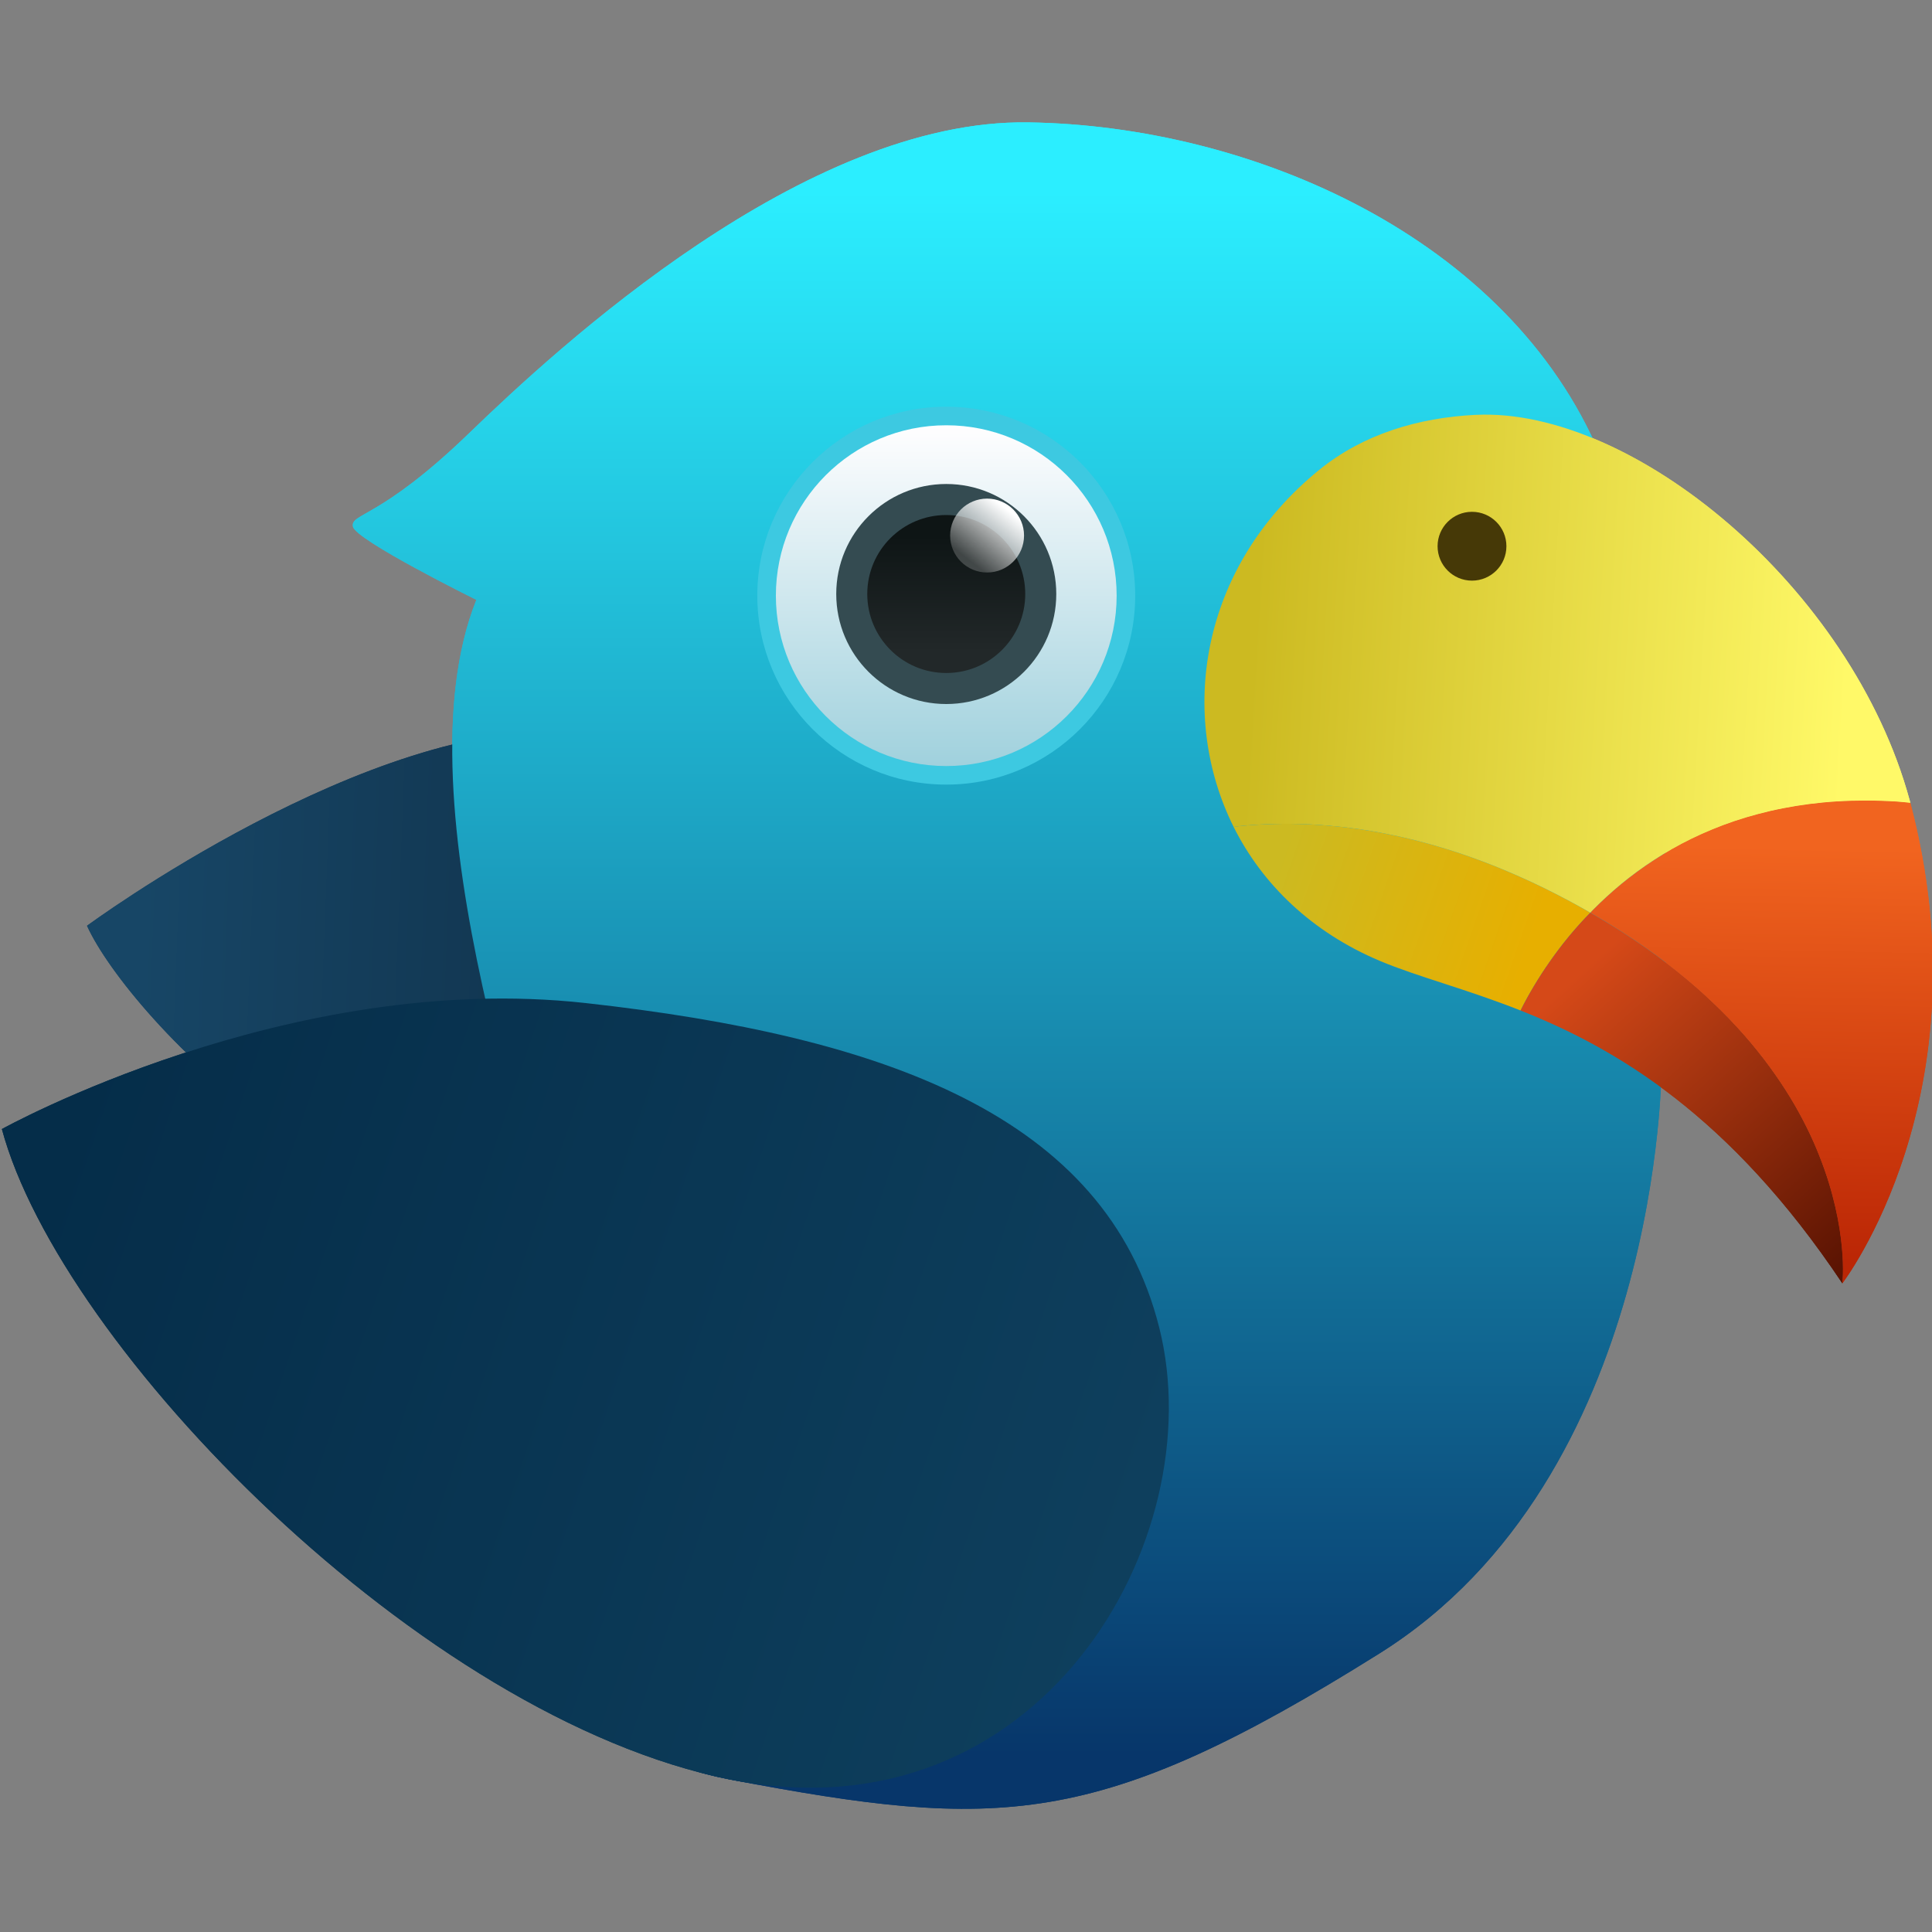 <?xml version="1.0" encoding="UTF-8"?>
<svg width="64" height="64" version="1.1" xmlns="http://www.w3.org/2000/svg" xmlns:cc="http://creativecommons.org/ns#" xmlns:dc="http://purl.org/dc/elements/1.1/" xmlns:rdf="http://www.w3.org/1999/02/22-rdf-syntax-ns#" xmlns:xlink="http://www.w3.org/1999/xlink">
 <rect width="100%" height="100%" fill="#808080" stroke="none"/>
 <defs>
  <linearGradient id="linearGradient116796">
   <stop stop-color="#346a8a" offset="0"/>
   <stop stop-color="#0e3f5d" stop-opacity="0" offset="1"/>
  </linearGradient>
  <linearGradient id="linearGradient3534" x1="-92.268" x2="-92.268" y1="2.647" y2="55.732" gradientUnits="userSpaceOnUse">
   <stop stop-color="#2beeff" offset="0"/>
   <stop stop-color="#07366a" offset="1"/>
  </linearGradient>
  <linearGradient id="linearGradient10872" x1="-84.433" x2="-64.25" y1="20.404" y2="21.573" gradientUnits="userSpaceOnUse">
   <stop stop-color="#ccba21" offset="0"/>
   <stop stop-color="#fff968" offset="1"/>
  </linearGradient>
  <linearGradient id="linearGradient19781" x1="-83.324" x2="-74.805" y1="25.132" y2="28.084" gradientUnits="userSpaceOnUse">
   <stop stop-color="#ccba21" offset="0"/>
   <stop stop-color="#e7af00" offset="1"/>
  </linearGradient>
  <linearGradient id="linearGradient26999" x1="-63.982" x2="-64.277" y1="24.94" y2="39.01" gradientUnits="userSpaceOnUse">
   <stop stop-color="#f1641f" offset="0"/>
   <stop stop-color="#bb2605" offset="1"/>
  </linearGradient>
  <linearGradient id="linearGradient37009" x1="-73.357" x2="-64.275" y1="29.32" y2="39.395" gradientUnits="userSpaceOnUse">
   <stop stop-color="#d54918" offset="0"/>
   <stop stop-color="#591302" offset="1"/>
  </linearGradient>
  <linearGradient id="linearGradient47085" x1="-94.707" x2="-94.707" y1="10.594" y2="22.16" gradientUnits="userSpaceOnUse">
   <stop stop-color="#fffeff" offset="0"/>
   <stop stop-color="#a0d1dd" offset="1"/>
  </linearGradient>
  <linearGradient id="linearGradient53566" x1="-94.675" x2="-94.675" y1="14.336" y2="18.29" gradientUnits="userSpaceOnUse">
   <stop stop-color="#0e1515" offset="0"/>
   <stop stop-color="#222829" offset="1"/>
  </linearGradient>
  <linearGradient id="linearGradient60076" x1="-92.559" x2="-93.895" y1="13.512" y2="15.203" gradientUnits="userSpaceOnUse">
   <stop stop-color="#fff" offset="0"/>
   <stop stop-color="#fff" stop-opacity=".2" offset="1"/>
  </linearGradient>
  <linearGradient id="linearGradient60382" x1="-124.94" x2="-88.101" y1="35.33" y2="47.799" gradientUnits="userSpaceOnUse">
   <stop stop-color="#052d49" offset="0"/>
   <stop stop-color="#0e3f5d" offset="1"/>
  </linearGradient>
  <linearGradient id="linearGradient111453" x1="-122.06" x2="-102.12" y1="27.999" y2="28.763" gradientUnits="userSpaceOnUse">
   <stop stop-color="#174666" offset="0"/>
   <stop stop-color="#0f2e46" offset="1"/>
  </linearGradient>
  <linearGradient id="linearGradient115726" x1="-105.59" x2="-111.12" y1="29.862" y2="43.347" gradientUnits="userSpaceOnUse" xlink:href="#linearGradient116796"/>
  <linearGradient id="linearGradient122496" x1="-88.588" x2="-107.33" y1="50.081" y2="54.468" gradientUnits="userSpaceOnUse" xlink:href="#linearGradient116796"/>
 </defs>
 <g transform="matrix(.976 0 0 .976 123.78 3.748)">
  <path d="m-123.87 27.581s9.59-7.073 16.554-6.593c6.964 0.48 10.174 12.611 1.81 15.801-8.364 3.19-17.001-6.176-18.364-9.207z" fill="url(#linearGradient111453)"/>
  <path d="m-70.428 32.362s0.014 13.907-9.574 19.916c-9.588 6.009-12.941 6.003-22.039 4.282-9.098-1.721-4.644-11.553-5.503-15.828-0.859-4.275-5.866-17.325-3.112-24.213 0 0-4.096-2.025-4.188-2.485-0.092-0.46 0.917-0.248 3.94-3.169 3.023-2.921 11.391-10.663 18.979-10.551s16.298 3.903 19.407 11.283c3.109 7.38 2.091 20.765 2.091 20.765z" fill="url(#linearGradient3534)"/>
  <path d="m-126.76 34.481s9.718-5.399 19.818-4.276c10.1 1.123 17.648 3.808 19.463 11.011 1.816 7.203-4.055 17.44-14.559 15.343-10.504-2.097-22.737-14.688-24.722-22.079z" fill="url(#linearGradient60382)"/>
  <g fill-rule="evenodd">
   <circle cx="-94.707" cy="16.377" r="6.413" fill="#3dc9e1" style="paint-order:stroke fill markers"/>
   <circle cx="-94.707" cy="16.377" r="5.783" fill="url(#linearGradient47085)" style="paint-order:stroke fill markers"/>
   <circle cx="-94.707" cy="16.321" r="3.734" fill="#344b51" style="paint-order:stroke fill markers"/>
  </g>
  <path d="m-72.849 27.139c-0.068-0.039-0.131-0.078-0.199-0.117-0.3-0.169-0.597-0.329-0.891-0.48-0.294-0.152-0.585-0.295-0.873-0.43-0.288-0.135-0.572-0.26-0.854-0.379-0.281-0.119-0.558-0.231-0.832-0.334-0.274-0.103-0.545-0.198-0.812-0.287-0.267-0.089-0.533-0.171-0.793-0.246-0.26-0.075-0.517-0.145-0.77-0.207-0.253-0.062-0.503-0.118-0.748-0.168-0.245-0.05-0.487-0.096-0.725-0.135-0.238-0.039-0.471-0.073-0.701-0.102-0.23-0.029-0.456-0.051-0.678-0.07-0.222-0.019-0.437-0.035-0.65-0.045-0.213-0.01-0.422-0.016-0.627-0.018-0.204-2e-3 -0.404 6.2e-4 -0.6 0.006-0.391 0.01-0.765 0.034-1.119 0.068-0.082 8e-3 -0.153 0.022-0.232 0.031 0.967 1.938 2.646 3.573 4.967 4.549 1.282 0.539 2.919 0.948 4.771 1.682 0.077-0.152 0.152-0.3 0.248-0.473 0.068-0.121 0.141-0.248 0.219-0.377 0.078-0.129 0.16-0.262 0.248-0.398 0.088-0.136 0.182-0.275 0.281-0.416 0.099-0.141 0.204-0.286 0.314-0.432 0.11-0.145 0.226-0.292 0.348-0.439s0.251-0.295 0.385-0.443c0.103-0.114 0.212-0.226 0.322-0.34z" fill="url(#linearGradient19781)"/>
  <path d="m-72.849 27.139c-0.11 0.113-0.22 0.226-0.322 0.34-0.134 0.148-0.263 0.296-0.385 0.443s-0.237 0.294-0.348 0.439c-0.11 0.145-0.215 0.29-0.314 0.432-0.099 0.141-0.193 0.28-0.281 0.416-0.088 0.136-0.17 0.269-0.248 0.398-0.078 0.129-0.151 0.256-0.219 0.377-0.096 0.172-0.171 0.321-0.248 0.473 3.226 1.278 7.108 3.549 10.922 9.262 0 0 0.013-0.114 0.018-0.324 0.002-0.105 0.003-0.234-2e-3 -0.385s-0.015-0.322-0.033-0.514-0.044-0.404-0.08-0.633c-0.036-0.229-0.083-0.473-0.143-0.734-0.06-0.261-0.132-0.537-0.221-0.826-0.089-0.289-0.195-0.59-0.318-0.902-0.062-0.156-0.128-0.315-0.199-0.477-0.072-0.161-0.149-0.325-0.23-0.49-0.082-0.166-0.169-0.333-0.262-0.502-0.093-0.169-0.192-0.341-0.297-0.514s-0.217-0.348-0.334-0.523-0.241-0.352-0.371-0.529-0.268-0.358-0.412-0.537c-0.144-0.179-0.294-0.359-0.453-0.539-0.159-0.18-0.326-0.362-0.5-0.543-0.174-0.181-0.357-0.362-0.547-0.543s-0.387-0.363-0.594-0.543c-0.207-0.18-0.423-0.36-0.646-0.539-0.224-0.179-0.455-0.358-0.697-0.535-0.242-0.178-0.493-0.354-0.754-0.529-0.261-0.175-0.531-0.349-0.811-0.521-0.216-0.133-0.442-0.265-0.67-0.396z" fill="url(#linearGradient37009)"/>
  <path d="m-61.986 23.406c-0.154-0.014-0.314-0.034-0.465-0.043-0.356-0.022-0.704-0.033-1.043-0.033-0.339-1.41e-4 -0.668 9e-3 -0.99 0.029s-0.636 0.051-0.941 0.09c-0.305 0.039-0.602 0.088-0.891 0.145-0.289 0.057-0.571 0.123-0.844 0.195-0.273 0.073-0.537 0.151-0.795 0.238-0.258 0.087-0.508 0.181-0.75 0.281-0.242 0.1-0.478 0.205-0.705 0.316s-0.447 0.227-0.66 0.348c-0.213 0.121-0.418 0.248-0.617 0.377-0.199 0.129-0.391 0.262-0.576 0.398-0.185 0.136-0.363 0.275-0.535 0.416-0.172 0.141-0.337 0.286-0.496 0.432-0.159 0.145-0.311 0.292-0.457 0.439-0.034 0.034-0.064 0.069-0.098 0.104 0.228 0.131 0.454 0.263 0.67 0.396 0.28 0.173 0.55 0.346 0.811 0.521 0.261 0.175 0.512 0.352 0.754 0.529 0.242 0.178 0.473 0.356 0.697 0.535 0.224 0.179 0.44 0.359 0.646 0.539 0.207 0.18 0.404 0.362 0.594 0.543s0.373 0.362 0.547 0.543c0.174 0.181 0.341 0.362 0.5 0.543 0.159 0.18 0.309 0.36 0.453 0.539 0.144 0.179 0.282 0.359 0.412 0.537s0.254 0.354 0.371 0.529 0.229 0.351 0.334 0.523 0.204 0.344 0.297 0.514c0.093 0.169 0.18 0.336 0.262 0.502 0.082 0.166 0.159 0.329 0.23 0.49 0.072 0.161 0.137 0.32 0.199 0.477 0.124 0.312 0.229 0.614 0.318 0.902 0.089 0.289 0.161 0.565 0.221 0.826 0.06 0.261 0.107 0.506 0.143 0.734 0.036 0.229 0.062 0.441 0.08 0.633s0.028 0.363 0.033 0.514c0.005 0.151 0.004 0.28 2e-3 0.385-0.004 0.21-0.018 0.324-0.018 0.324s4.919-6.404 2.307-16.312z" fill="url(#linearGradient26999)"/>
  <path d="m-76.74 10.24c-1.951 0.097-3.816 0.656-5.305 1.865-4.099 3.331-4.782 8.365-2.908 12.121 0.08-0.009 0.151-0.023 0.232-0.031 0.355-0.035 0.728-0.058 1.119-0.068 0.196-0.005 0.395-0.008 0.6-0.006s0.414 0.007 0.627 0.018c0.213 0.01 0.429 0.026 0.65 0.045 0.222 0.019 0.448 0.042 0.678 0.07 0.23 0.029 0.463 0.062 0.701 0.102 0.238 0.039 0.479 0.084 0.725 0.135 0.245 0.05 0.495 0.106 0.748 0.168 0.253 0.062 0.509 0.132 0.77 0.207 0.26 0.075 0.525 0.157 0.793 0.246 0.267 0.089 0.538 0.184 0.812 0.287 0.274 0.103 0.551 0.215 0.832 0.334 0.281 0.119 0.566 0.244 0.854 0.379 0.288 0.135 0.579 0.278 0.873 0.43 0.294 0.152 0.591 0.311 0.891 0.48 0.069 0.039 0.132 0.078 0.199 0.117 0.033-0.034 0.064-0.069 0.098-0.104 0.146-0.147 0.298-0.294 0.457-0.439 0.159-0.145 0.324-0.29 0.496-0.432 0.172-0.141 0.35-0.28 0.535-0.416 0.185-0.136 0.377-0.269 0.576-0.398 0.199-0.129 0.404-0.256 0.617-0.377 0.213-0.121 0.433-0.237 0.66-0.348s0.463-0.217 0.705-0.316c0.242-0.1 0.492-0.194 0.75-0.281 0.258-0.087 0.522-0.166 0.795-0.238 0.273-0.073 0.555-0.139 0.844-0.195 0.289-0.057 0.585-0.105 0.891-0.145 0.305-0.039 0.619-0.07 0.941-0.09 0.322-0.02 0.651-0.029 0.99-0.029 0.339 1.41e-4 0.687 0.011 1.043 0.033 0.151 0.009 0.31 0.029 0.465 0.043-0.007-0.028-0.014-0.056-0.021-0.084-1.974-7.252-9.425-13.347-14.732-13.082z" fill="url(#linearGradient10872)"/>
  <g fill-rule="evenodd">
   <circle cx="-76.863" cy="14.699" r="1.168" fill="#463907" style="paint-order:stroke fill markers"/>
   <circle cx="-94.707" cy="16.321" r="2.681" fill="url(#linearGradient53566)" style="paint-order:stroke fill markers"/>
   <circle cx="-93.321" cy="14.337" r="1.254" fill="url(#linearGradient60076)" style="paint-order:stroke fill markers"/>
  </g>
  <path d="m-126.76 34.481s9.718-5.399 19.818-4.276c10.1 1.123 17.648 3.808 19.463 11.011 1.816 7.203-4.055 17.44-14.559 15.343-10.504-2.097-22.737-14.688-24.722-22.079z" fill="url(#linearGradient115726)"/>
  <path d="m-126.76 34.481s9.718-5.399 19.818-4.276c10.1 1.123 17.648 3.808 19.463 11.011 1.816 7.203-4.055 17.44-14.559 15.343-10.504-2.097-22.737-14.688-24.722-22.079z" fill="url(#linearGradient122496)"/>
  <path d="m-123.87 27.581s9.59-7.073 16.554-6.593c6.964 0.48 10.174 12.611 1.81 15.801-8.364 3.19-17.001-6.176-18.364-9.207z" fill="url(#linearGradient111453)"/>
  <path d="m-70.428 32.362s0.014 13.907-9.574 19.916c-9.588 6.009-12.941 6.003-22.039 4.282-9.098-1.721-4.644-11.553-5.503-15.828-0.859-4.275-5.866-17.325-3.112-24.213 0 0-4.096-2.025-4.188-2.485-0.092-0.46 0.917-0.248 3.94-3.169 3.023-2.921 11.391-10.663 18.979-10.551s16.298 3.903 19.407 11.283c3.109 7.38 2.091 20.765 2.091 20.765z" fill="url(#linearGradient3534)"/>
  <path d="m-126.76 34.481s9.718-5.399 19.818-4.276c10.1 1.123 17.648 3.808 19.463 11.011 1.816 7.203-4.055 17.44-14.559 15.343-10.504-2.097-22.737-14.688-24.722-22.079z" fill="url(#linearGradient60382)"/>
  <g fill-rule="evenodd">
   <circle cx="-94.707" cy="16.377" r="6.413" fill="#3dc9e1" style="paint-order:stroke fill markers"/>
   <circle cx="-94.707" cy="16.377" r="5.783" fill="url(#linearGradient47085)" style="paint-order:stroke fill markers"/>
   <circle cx="-94.707" cy="16.321" r="3.734" fill="#344b51" style="paint-order:stroke fill markers"/>
  </g>
  <path d="m-72.849 27.139c-0.068-0.039-0.131-0.078-0.199-0.117-0.3-0.169-0.597-0.329-0.891-0.48-0.294-0.152-0.585-0.295-0.873-0.43-0.288-0.135-0.572-0.26-0.854-0.379-0.281-0.119-0.558-0.231-0.832-0.334-0.274-0.103-0.545-0.198-0.812-0.287-0.267-0.089-0.533-0.171-0.793-0.246-0.26-0.075-0.517-0.145-0.77-0.207-0.253-0.062-0.503-0.118-0.748-0.168-0.245-0.05-0.487-0.096-0.725-0.135-0.238-0.039-0.471-0.073-0.701-0.102-0.23-0.029-0.456-0.051-0.678-0.07-0.222-0.019-0.437-0.035-0.65-0.045-0.213-0.01-0.422-0.016-0.627-0.018-0.204-2e-3 -0.404 6.2e-4 -0.6 0.006-0.391 0.01-0.765 0.034-1.119 0.068-0.082 8e-3 -0.153 0.022-0.232 0.031 0.967 1.938 2.646 3.573 4.967 4.549 1.282 0.539 2.919 0.948 4.771 1.682 0.077-0.152 0.152-0.3 0.248-0.473 0.068-0.121 0.141-0.248 0.219-0.377 0.078-0.129 0.16-0.262 0.248-0.398 0.088-0.136 0.182-0.275 0.281-0.416 0.099-0.141 0.204-0.286 0.314-0.432 0.11-0.145 0.226-0.292 0.348-0.439s0.251-0.295 0.385-0.443c0.103-0.114 0.212-0.226 0.322-0.34z" fill="url(#linearGradient19781)"/>
  <path d="m-72.849 27.139c-0.11 0.113-0.22 0.226-0.322 0.34-0.134 0.148-0.263 0.296-0.385 0.443s-0.237 0.294-0.348 0.439c-0.11 0.145-0.215 0.29-0.314 0.432-0.099 0.141-0.193 0.28-0.281 0.416-0.088 0.136-0.17 0.269-0.248 0.398-0.078 0.129-0.151 0.256-0.219 0.377-0.096 0.172-0.171 0.321-0.248 0.473 3.226 1.278 7.108 3.549 10.922 9.262 0 0 0.013-0.114 0.018-0.324 0.002-0.105 0.003-0.234-2e-3 -0.385s-0.015-0.322-0.033-0.514-0.044-0.404-0.08-0.633c-0.036-0.229-0.083-0.473-0.143-0.734-0.06-0.261-0.132-0.537-0.221-0.826-0.089-0.289-0.195-0.59-0.318-0.902-0.062-0.156-0.128-0.315-0.199-0.477-0.072-0.161-0.149-0.325-0.23-0.49-0.082-0.166-0.169-0.333-0.262-0.502-0.093-0.169-0.192-0.341-0.297-0.514s-0.217-0.348-0.334-0.523-0.241-0.352-0.371-0.529-0.268-0.358-0.412-0.537c-0.144-0.179-0.294-0.359-0.453-0.539-0.159-0.18-0.326-0.362-0.5-0.543-0.174-0.181-0.357-0.362-0.547-0.543s-0.387-0.363-0.594-0.543c-0.207-0.18-0.423-0.36-0.646-0.539-0.224-0.179-0.455-0.358-0.697-0.535-0.242-0.178-0.493-0.354-0.754-0.529-0.261-0.175-0.531-0.349-0.811-0.521-0.216-0.133-0.442-0.265-0.67-0.396z" fill="url(#linearGradient37009)"/>
  <path d="m-61.986 23.406c-0.154-0.014-0.314-0.034-0.465-0.043-0.356-0.022-0.704-0.033-1.043-0.033-0.339-1.41e-4 -0.668 9e-3 -0.99 0.029s-0.636 0.051-0.941 0.09c-0.305 0.039-0.602 0.088-0.891 0.145-0.289 0.057-0.571 0.123-0.844 0.195-0.273 0.073-0.537 0.151-0.795 0.238-0.258 0.087-0.508 0.181-0.75 0.281-0.242 0.1-0.478 0.205-0.705 0.316s-0.447 0.227-0.66 0.348c-0.213 0.121-0.418 0.248-0.617 0.377-0.199 0.129-0.391 0.262-0.576 0.398-0.185 0.136-0.363 0.275-0.535 0.416-0.172 0.141-0.337 0.286-0.496 0.432-0.159 0.145-0.311 0.292-0.457 0.439-0.034 0.034-0.064 0.069-0.098 0.104 0.228 0.131 0.454 0.263 0.67 0.396 0.28 0.173 0.55 0.346 0.811 0.521 0.261 0.175 0.512 0.352 0.754 0.529 0.242 0.178 0.473 0.356 0.697 0.535 0.224 0.179 0.44 0.359 0.646 0.539 0.207 0.18 0.404 0.362 0.594 0.543s0.373 0.362 0.547 0.543c0.174 0.181 0.341 0.362 0.5 0.543 0.159 0.18 0.309 0.36 0.453 0.539 0.144 0.179 0.282 0.359 0.412 0.537s0.254 0.354 0.371 0.529 0.229 0.351 0.334 0.523 0.204 0.344 0.297 0.514c0.093 0.169 0.18 0.336 0.262 0.502 0.082 0.166 0.159 0.329 0.23 0.49 0.072 0.161 0.137 0.32 0.199 0.477 0.124 0.312 0.229 0.614 0.318 0.902 0.089 0.289 0.161 0.565 0.221 0.826 0.06 0.261 0.107 0.506 0.143 0.734 0.036 0.229 0.062 0.441 0.08 0.633s0.028 0.363 0.033 0.514c0.005 0.151 0.004 0.28 2e-3 0.385-0.004 0.21-0.018 0.324-0.018 0.324s4.919-6.404 2.307-16.312z" fill="url(#linearGradient26999)"/>
  <path d="m-76.74 10.24c-1.951 0.097-3.816 0.656-5.305 1.865-4.099 3.331-4.782 8.365-2.908 12.121 0.08-0.009 0.151-0.023 0.232-0.031 0.355-0.035 0.728-0.058 1.119-0.068 0.196-0.005 0.395-0.008 0.6-0.006s0.414 0.007 0.627 0.018c0.213 0.01 0.429 0.026 0.65 0.045 0.222 0.019 0.448 0.042 0.678 0.07 0.23 0.029 0.463 0.062 0.701 0.102 0.238 0.039 0.479 0.084 0.725 0.135 0.245 0.05 0.495 0.106 0.748 0.168 0.253 0.062 0.509 0.132 0.77 0.207 0.26 0.075 0.525 0.157 0.793 0.246 0.267 0.089 0.538 0.184 0.812 0.287 0.274 0.103 0.551 0.215 0.832 0.334 0.281 0.119 0.566 0.244 0.854 0.379 0.288 0.135 0.579 0.278 0.873 0.43 0.294 0.152 0.591 0.311 0.891 0.48 0.069 0.039 0.132 0.078 0.199 0.117 0.033-0.034 0.064-0.069 0.098-0.104 0.146-0.147 0.298-0.294 0.457-0.439 0.159-0.145 0.324-0.29 0.496-0.432 0.172-0.141 0.35-0.28 0.535-0.416 0.185-0.136 0.377-0.269 0.576-0.398 0.199-0.129 0.404-0.256 0.617-0.377 0.213-0.121 0.433-0.237 0.66-0.348s0.463-0.217 0.705-0.316c0.242-0.1 0.492-0.194 0.75-0.281 0.258-0.087 0.522-0.166 0.795-0.238 0.273-0.073 0.555-0.139 0.844-0.195 0.289-0.057 0.585-0.105 0.891-0.145 0.305-0.039 0.619-0.07 0.941-0.09 0.322-0.02 0.651-0.029 0.99-0.029 0.339 1.41e-4 0.687 0.011 1.043 0.033 0.151 0.009 0.31 0.029 0.465 0.043-0.007-0.028-0.014-0.056-0.021-0.084-1.974-7.252-9.425-13.347-14.732-13.082z" fill="url(#linearGradient10872)"/>
  <g fill-rule="evenodd">
   <circle cx="-76.863" cy="14.699" r="1.168" fill="#463907" style="paint-order:stroke fill markers"/>
   <circle cx="-94.707" cy="16.321" r="2.681" fill="url(#linearGradient53566)" style="paint-order:stroke fill markers"/>
   <circle cx="-93.321" cy="14.337" r="1.254" fill="url(#linearGradient60076)" style="paint-order:stroke fill markers"/>
  </g>
  <path d="m-126.76 34.481s9.718-5.399 19.818-4.276c10.1 1.123 17.648 3.808 19.463 11.011 1.816 7.203-4.055 17.44-14.559 15.343-10.504-2.097-22.737-14.688-24.722-22.079z" fill="url(#linearGradient115726)"/>
  <path d="m-126.76 34.481s9.718-5.399 19.818-4.276c10.1 1.123 17.648 3.808 19.463 11.011 1.816 7.203-4.055 17.44-14.559 15.343-10.504-2.097-22.737-14.688-24.722-22.079z" fill="url(#linearGradient122496)"/>
 </g>
</svg>
